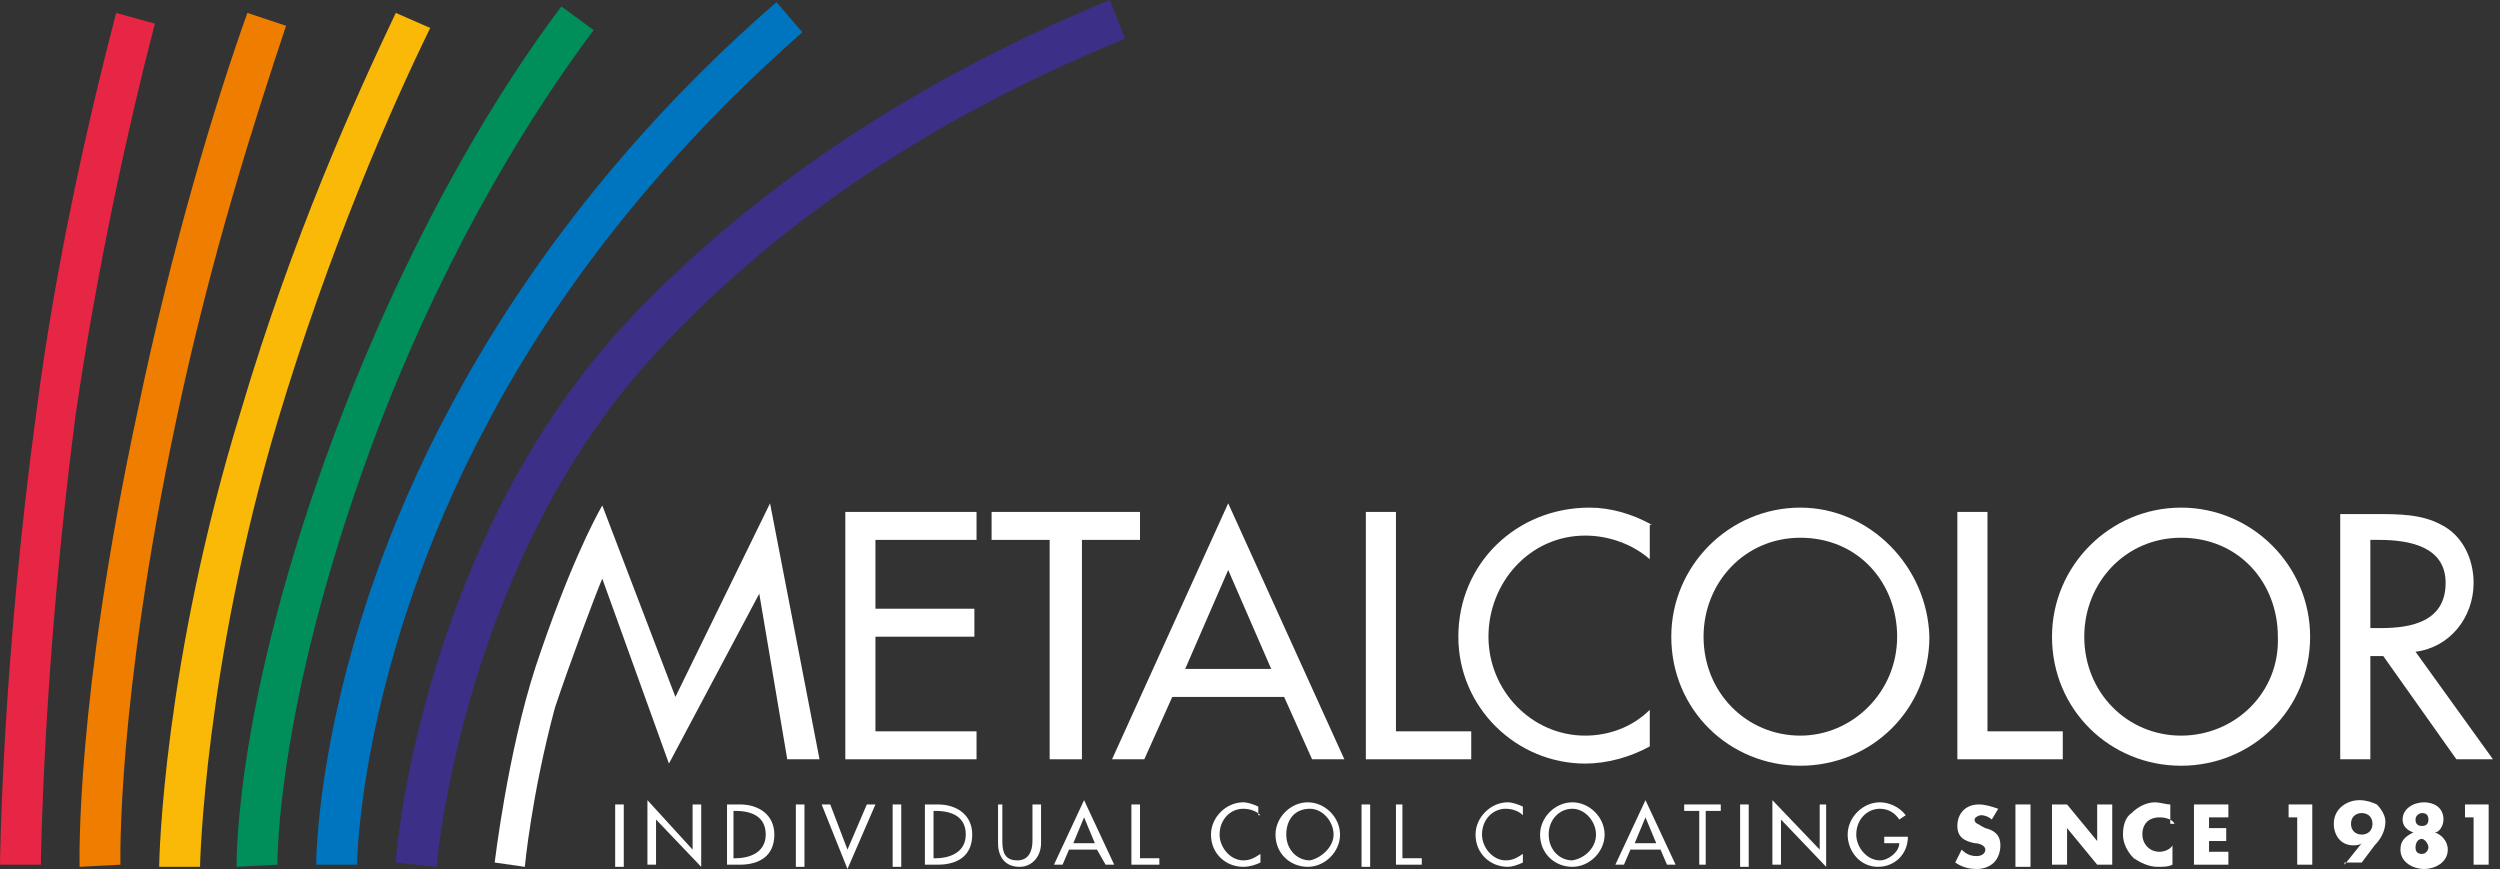 <svg width="187" height="65" viewBox="0 0 187 65" fill="none" xmlns="http://www.w3.org/2000/svg">
<rect x="0" y="0" width="187" height="65" fill="#333333" stroke="none"/>
<g clip-path="url(#clip0_2072_50)">
<path d="M32.661 64.839L29.604 64.517C29.604 63.552 31.695 40.223 47.141 23.812C56.473 13.998 68.54 5.953 83.02 0L84.146 2.896C69.988 8.688 58.403 16.411 49.394 26.064C34.592 41.671 32.661 64.678 32.661 64.839Z" fill="#3C2F88"/>
<path d="M26.708 64.678H23.651C23.651 64.035 23.812 48.75 33.787 30.247C41.188 16.411 51.002 6.275 58.082 0.161L60.012 2.413C53.255 8.366 43.602 18.181 36.522 31.535C26.869 49.554 26.708 64.517 26.708 64.678Z" fill="#0075BF"/>
<path d="M17.698 64.839C17.698 64.356 17.537 51.646 25.743 30.569C31.213 16.572 37.488 6.436 41.993 0.483L44.406 2.252C40.062 8.045 33.787 17.859 28.478 31.535C20.594 52.129 20.755 64.517 20.755 64.678L17.698 64.839Z" fill="#008E5B"/>
<path d="M14.963 64.839H11.906C11.906 64.195 12.228 49.554 18.02 30.73C21.881 17.698 26.547 7.401 29.604 0.965L32.178 2.092C29.121 8.366 24.616 18.663 20.755 31.535C15.285 49.876 14.963 64.678 14.963 64.839Z" fill="#FBB907"/>
<path d="M5.953 64.839C5.953 64.356 5.631 52.45 10.297 30.73C12.871 18.342 16.089 7.723 18.503 0.965L21.398 1.931C19.146 8.688 15.767 19.146 13.193 31.374C8.688 52.611 9.01 64.517 9.01 64.678L5.953 64.839Z" fill="#EF7D00"/>
<path d="M3.057 64.678H0C0 64.517 0.161 49.554 2.735 30.73C4.183 19.468 6.757 8.366 8.688 0.965L11.584 1.77C9.653 9.171 7.24 20.111 5.631 31.213C3.218 49.876 3.057 64.517 3.057 64.678Z" fill="#E62644"/>
<path d="M46.658 60.173H46.015V64.839H46.658V60.173Z" fill="white"/>
<path d="M48.428 59.852L51.807 63.552V60.173H52.45V64.839L49.072 61.3V64.678H48.428V59.852Z" fill="white"/>
<path d="M54.381 60.173H55.346C56.794 60.173 57.921 60.978 57.921 62.426C57.921 64.035 56.794 64.678 55.346 64.678H54.381V60.173ZM54.864 64.196H55.025C56.151 64.196 57.277 63.713 57.277 62.426C57.277 61.139 56.312 60.656 55.025 60.656H54.864V64.196Z" fill="white"/>
<path d="M60.173 60.173H59.53V64.839H60.173V60.173Z" fill="white"/>
<path d="M63.391 63.552L64.839 60.173H65.483L63.391 65L61.46 60.173H62.104L63.391 63.552Z" fill="white"/>
<path d="M67.413 60.173H66.77V64.839H67.413V60.173Z" fill="white"/>
<path d="M69.183 60.173H70.148C71.597 60.173 72.723 60.978 72.723 62.426C72.723 64.035 71.597 64.678 70.148 64.678H69.183V60.173ZM69.827 64.196H69.988C71.114 64.196 72.24 63.713 72.24 62.426C72.24 61.139 71.275 60.656 69.988 60.656H69.827V64.196Z" fill="white"/>
<path d="M74.975 60.173V62.908C74.975 63.713 75.136 64.356 76.102 64.356C76.906 64.356 77.228 63.713 77.228 62.908V60.173H77.871V63.069C77.871 64.035 77.228 64.839 76.262 64.839C75.136 64.839 74.653 64.035 74.653 63.069V60.173H74.975Z" fill="white"/>
<path d="M79.963 63.552L79.48 64.678H78.837L81.089 59.852L83.342 64.678H82.698L82.054 63.552H79.963ZM81.089 61.139L80.285 63.069H81.894L81.089 61.139Z" fill="white"/>
<path d="M85.272 64.196H86.72V64.678H84.629V60.173H85.272V64.196Z" fill="white"/>
<path d="M94.282 60.978C93.96 60.656 93.478 60.495 92.995 60.495C92.03 60.495 91.225 61.3 91.225 62.426C91.225 63.391 92.03 64.356 92.995 64.356C93.478 64.356 93.799 64.196 94.282 63.874V64.517C93.96 64.678 93.478 64.839 92.995 64.839C91.708 64.839 90.582 63.874 90.582 62.426C90.582 61.139 91.708 60.013 92.995 60.013C93.317 60.013 93.799 60.173 94.121 60.334V60.978H94.282Z" fill="white"/>
<path d="M100.235 62.426C100.235 63.713 99.109 64.839 97.822 64.839C96.535 64.839 95.408 63.874 95.408 62.426C95.408 61.139 96.535 60.013 97.822 60.013C99.109 60.013 100.235 61.139 100.235 62.426ZM99.752 62.426C99.752 61.461 98.948 60.495 97.983 60.495C96.856 60.495 96.213 61.3 96.213 62.426C96.213 63.552 97.017 64.356 97.983 64.356C98.787 64.196 99.752 63.391 99.752 62.426Z" fill="white"/>
<path d="M102.488 60.173H101.844V64.839H102.488V60.173Z" fill="white"/>
<path d="M104.901 64.196H106.349V64.678H104.418V60.173H104.901V64.196Z" fill="white"/>
<path d="M113.911 60.978C113.589 60.656 113.106 60.495 112.624 60.495C111.658 60.495 110.854 61.3 110.854 62.426C110.854 63.391 111.658 64.356 112.624 64.356C113.106 64.356 113.428 64.196 113.911 63.874V64.517C113.589 64.678 113.106 64.839 112.785 64.839C111.498 64.839 110.371 63.874 110.371 62.426C110.371 61.139 111.498 60.013 112.785 60.013C113.106 60.013 113.589 60.173 113.911 60.334V60.978Z" fill="white"/>
<path d="M120.025 62.426C120.025 63.713 118.898 64.839 117.611 64.839C116.324 64.839 115.198 63.874 115.198 62.426C115.198 61.139 116.324 60.013 117.611 60.013C118.898 60.013 120.025 61.139 120.025 62.426ZM119.381 62.426C119.381 61.461 118.577 60.495 117.611 60.495C116.646 60.495 115.842 61.3 115.842 62.426C115.842 63.552 116.646 64.356 117.611 64.356C118.577 64.196 119.381 63.391 119.381 62.426Z" fill="white"/>
<path d="M121.955 63.552L121.473 64.678H120.829L123.082 59.852L125.334 64.678H124.691L124.208 63.552H121.955ZM123.082 61.139L122.277 63.069H123.886L123.082 61.139Z" fill="white"/>
<path d="M127.587 64.678H127.104V60.656H125.978V60.173H128.713V60.656H127.587V64.678Z" fill="white"/>
<path d="M130.804 60.173H130.161V64.839H130.804V60.173Z" fill="white"/>
<path d="M132.574 59.852L136.114 63.552V60.173H136.596V64.839L133.218 61.3V64.678H132.574V59.852Z" fill="white"/>
<path d="M142.71 62.587C142.71 63.874 141.745 64.839 140.458 64.839C139.171 64.839 138.205 63.713 138.205 62.426C138.205 61.139 139.332 60.013 140.619 60.013C141.262 60.013 142.067 60.334 142.549 60.978L142.067 61.3C141.745 60.817 141.262 60.495 140.619 60.495C139.653 60.495 138.849 61.3 138.849 62.426C138.849 63.391 139.653 64.356 140.619 64.356C141.262 64.356 142.067 63.713 142.067 63.069H140.941V62.587H142.71Z" fill="white"/>
<path d="M148.985 61.3C148.824 61.139 148.502 60.978 148.181 60.978C148.02 60.978 147.698 61.139 147.698 61.3C147.698 61.621 148.02 61.621 148.181 61.782L148.502 61.943C149.146 62.104 149.629 62.426 149.629 63.23C149.629 63.713 149.468 64.196 149.146 64.517C148.824 64.839 148.342 65 147.859 65C147.215 65 146.733 64.839 146.25 64.517L146.733 63.552C147.054 63.874 147.376 64.035 147.859 64.035C148.181 64.035 148.502 63.874 148.502 63.552C148.502 63.23 148.02 63.069 147.698 63.069C146.894 62.908 146.411 62.587 146.411 61.782C146.411 60.817 147.054 60.173 148.02 60.173C148.502 60.173 148.985 60.334 149.468 60.495L148.985 61.3Z" fill="white"/>
<path d="M151.881 60.173H150.755V64.839H151.881V60.173Z" fill="white"/>
<path d="M153.49 60.173H154.616L156.869 62.908V60.173H157.995V64.678H156.869L154.616 61.943V64.678H153.49V60.173Z" fill="white"/>
<path d="M162.661 61.621C162.5 61.3 162.017 61.139 161.535 61.139C160.73 61.139 160.248 61.621 160.248 62.426C160.248 63.069 160.73 63.713 161.535 63.713C161.856 63.713 162.339 63.552 162.5 63.23V64.678C162.178 64.839 161.856 64.839 161.374 64.839C160.73 64.839 160.087 64.517 159.604 64.196C159.121 63.713 158.799 63.069 158.799 62.426C158.799 61.782 158.96 61.139 159.443 60.817C159.926 60.334 160.569 60.013 161.213 60.013C161.535 60.013 162.017 60.173 162.339 60.173V61.621H162.661Z" fill="white"/>
<path d="M165.235 61.139V61.943H166.522V62.908H165.235V63.713H166.683V64.678H164.109V60.173H166.683V61.139H165.235Z" fill="white"/>
<path d="M171.188 61.139V60.173H172.958V64.678H171.832V61.139H171.188Z" fill="white"/>
<path d="M175.371 64.678L176.658 63.069C176.497 63.23 176.176 63.23 176.015 63.23C175.049 63.23 174.567 62.426 174.567 61.621C174.567 60.495 175.532 59.852 176.497 59.852C176.98 59.852 177.463 60.013 177.785 60.173C178.106 60.495 178.428 60.978 178.428 61.461C178.428 62.104 178.106 62.748 177.624 63.23L176.658 64.517H175.371V64.678ZM175.854 61.621C175.854 62.104 176.176 62.426 176.658 62.426C177.141 62.426 177.463 62.104 177.463 61.621C177.463 61.139 177.141 60.817 176.658 60.817C176.176 60.817 175.854 61.139 175.854 61.621Z" fill="white"/>
<path d="M182.772 61.3C182.772 61.782 182.45 62.265 182.129 62.265C182.611 62.426 183.094 62.908 183.094 63.552C183.094 64.517 182.129 65 181.324 65C180.52 65 179.554 64.517 179.554 63.552C179.554 62.908 179.876 62.587 180.52 62.265C180.037 62.104 179.715 61.782 179.715 61.3C179.715 60.495 180.52 60.013 181.324 60.013C181.968 60.013 182.772 60.334 182.772 61.3ZM180.681 63.391C180.681 63.713 180.842 63.874 181.163 63.874C181.485 63.874 181.646 63.552 181.646 63.391C181.646 63.069 181.324 62.748 181.163 62.748C180.842 62.748 180.681 63.069 180.681 63.391ZM180.681 61.3C180.681 61.621 180.842 61.782 181.163 61.782C181.485 61.782 181.646 61.621 181.646 61.3C181.646 60.978 181.485 60.817 181.163 60.817C181.002 60.817 180.681 60.978 180.681 61.3Z" fill="white"/>
<path d="M184.381 61.139V60.173H186.151V64.678H185.025V61.139H184.381Z" fill="white"/>
<path fill-rule="evenodd" clip-rule="evenodd" d="M63.23 56.794H73.045V54.703H65.483V47.624H72.884V45.532H65.483V40.384H73.045V38.292H63.23V56.794Z" fill="white"/>
<path fill-rule="evenodd" clip-rule="evenodd" d="M80.928 40.384H85.272V38.292H74.171V40.384H78.515V56.794H80.928V40.384Z" fill="white"/>
<path fill-rule="evenodd" clip-rule="evenodd" d="M96.052 52.129L98.144 56.794H100.557L91.869 37.648L83.181 56.794H85.594L87.686 52.129H96.052ZM95.087 50.037H88.651L91.869 42.636L95.087 50.037Z" fill="white"/>
<path fill-rule="evenodd" clip-rule="evenodd" d="M104.418 38.292H102.166V56.794H110.049V54.703H104.418V38.292Z" fill="white"/>
<path fill-rule="evenodd" clip-rule="evenodd" d="M123.564 39.257C122.116 38.453 120.507 37.97 118.899 37.97C113.428 37.97 109.084 42.153 109.084 47.624C109.084 52.933 113.428 57.116 118.577 57.116C120.186 57.116 121.955 56.634 123.403 55.829V53.094C122.116 54.381 120.347 55.025 118.577 55.025C114.554 55.025 111.337 51.646 111.337 47.624C111.337 43.601 114.394 40.062 118.577 40.062C120.347 40.062 122.116 40.705 123.403 41.832V39.257H123.564Z" fill="white"/>
<path fill-rule="evenodd" clip-rule="evenodd" d="M134.666 37.97C129.356 37.97 125.012 42.314 125.012 47.624C125.012 53.094 129.356 57.277 134.666 57.277C139.975 57.277 144.319 53.094 144.319 47.624C144.158 42.314 139.814 37.97 134.666 37.97ZM134.666 55.025C130.644 55.025 127.426 51.807 127.426 47.624C127.426 43.601 130.483 40.223 134.666 40.223C139.01 40.223 141.906 43.601 141.906 47.624C141.906 51.807 138.527 55.025 134.666 55.025Z" fill="white"/>
<path fill-rule="evenodd" clip-rule="evenodd" d="M148.663 38.292H146.411V56.794H154.295V54.703H148.663V38.292Z" fill="white"/>
<path fill-rule="evenodd" clip-rule="evenodd" d="M163.144 37.97C157.834 37.97 153.49 42.314 153.49 47.624C153.49 53.094 157.834 57.277 163.144 57.277C168.453 57.277 172.797 53.094 172.797 47.624C172.797 42.314 168.453 37.97 163.144 37.97ZM163.144 55.025C159.121 55.025 155.903 51.807 155.903 47.624C155.903 43.601 158.96 40.223 163.144 40.223C167.488 40.223 170.384 43.601 170.384 47.624C170.545 51.807 167.166 55.025 163.144 55.025Z" fill="white"/>
<path fill-rule="evenodd" clip-rule="evenodd" d="M180.681 48.75C183.255 48.428 185.025 46.176 185.025 43.601C185.025 41.832 184.22 40.062 182.611 39.257C181.163 38.453 179.394 38.453 177.785 38.453H175.049V56.794H177.302V49.072H178.267L183.738 56.794H186.473L180.681 48.75ZM177.302 40.384H177.946C180.198 40.384 182.933 40.866 182.933 43.601C182.933 46.497 180.359 46.98 178.106 46.98H177.302V40.384Z" fill="white"/>
<path d="M45.05 43.28L50.037 57.116L56.794 44.406L58.886 56.794H61.3L57.599 37.648L50.52 52.129L45.05 37.809C44.406 38.936 42.475 42.636 40.062 49.876C37.97 56.312 37.005 64.517 37.005 64.517L39.257 64.839C39.257 64.839 39.74 59.53 41.51 52.933C42.636 49.554 44.567 44.406 45.05 43.28Z" fill="white"/>
</g>
<defs>
<clipPath id="clip0_2072_50">
<rect width="186.473" height="65" fill="white"/>
</clipPath>
</defs>
</svg>
